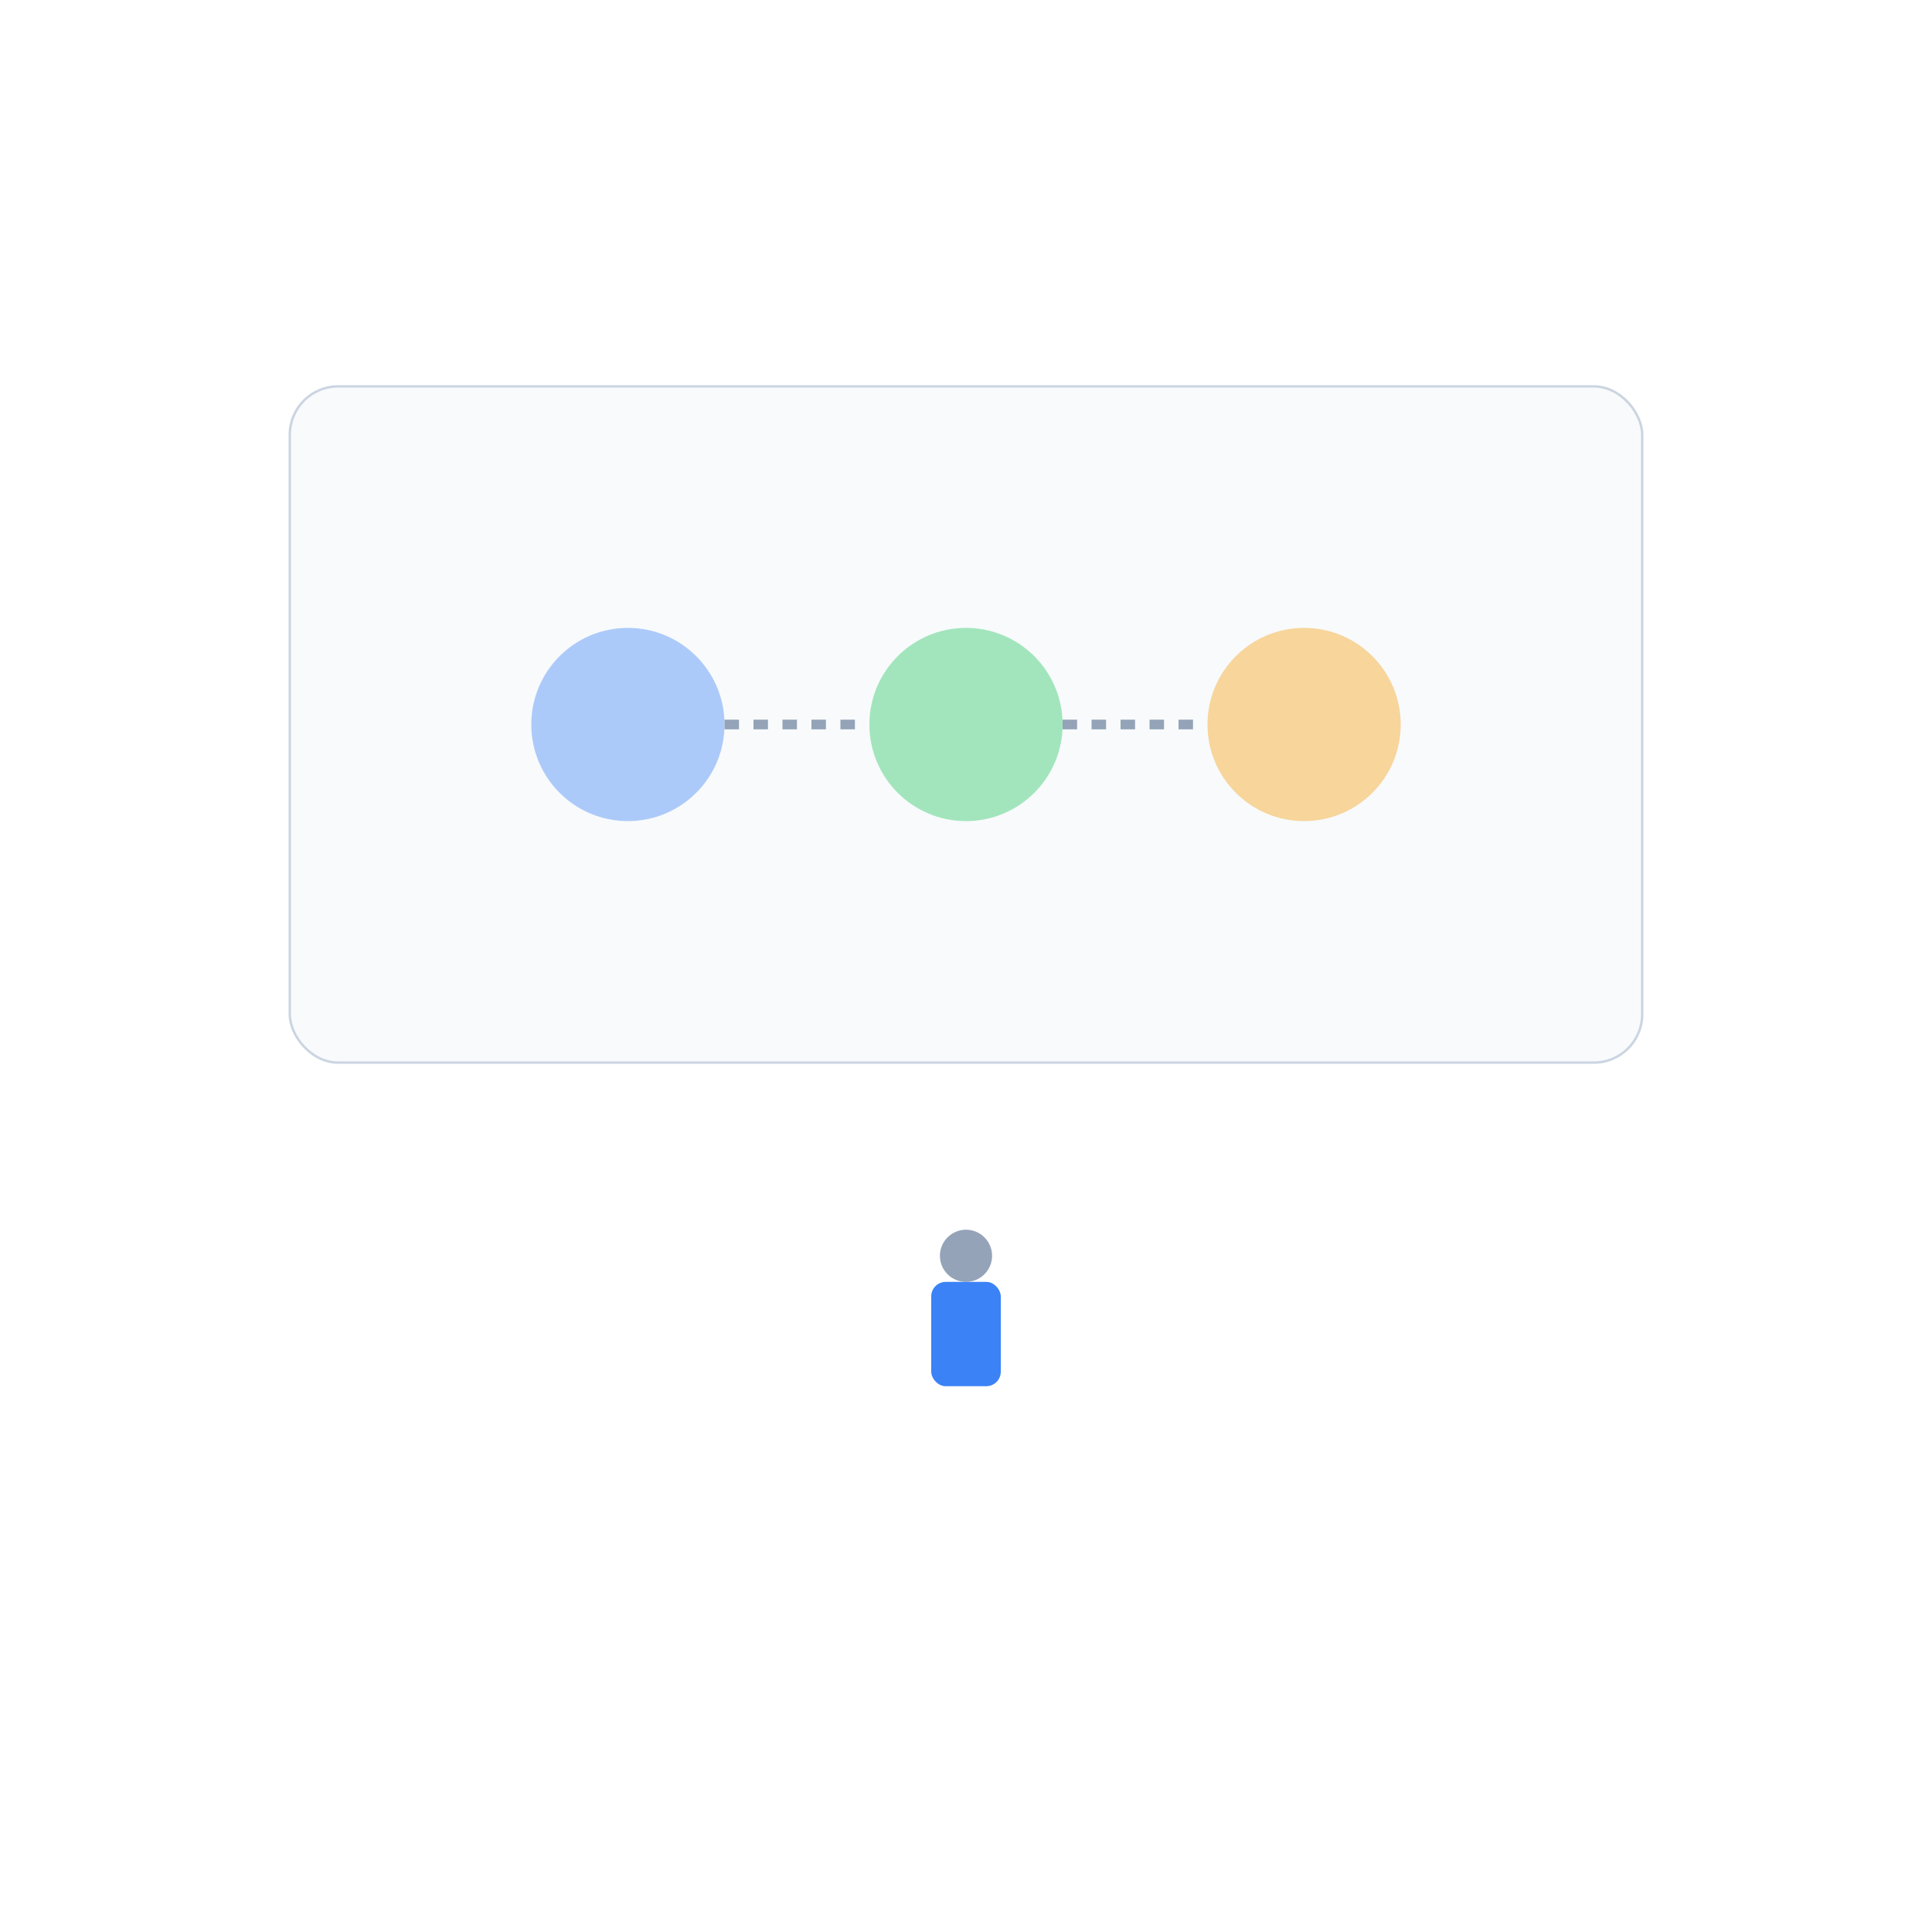 <?xml version="1.0" encoding="UTF-8"?>
<svg xmlns="http://www.w3.org/2000/svg" width="800" height="800" viewBox="0 0 800 800" role="img" aria-labelledby="title desc">
<title id="title">Step 7</title>
<desc id="desc">Trying other formats like PNG, TXT, PPTX with multiple icons.</desc>
<rect width="800" height="800" fill="#FFFFFF"/>

<rect x="120" y="160" width="560" height="280" rx="20" fill="#F8FAFC" stroke="#CBD5E1"/>
<circle cx="260" cy="300" r="40" fill="#3B82F6" opacity="0.4"/>
<circle cx="400" cy="300" r="40" fill="#22C55E" opacity="0.4"/>
<circle cx="540" cy="300" r="40" fill="#F59E0B" opacity="0.4"/>
<path d="M300 300 L360 300 M440 300 L500 300" stroke="#94A3B8" stroke-width="4" stroke-dasharray="6,6"/>

<circle cx="400" cy="520" r="10.8" fill="#94A3B8"/>
<rect x="385.6" y="530.8" width="28.8" height="43.2" rx="6" fill="#3B82F6"/>

</svg>
